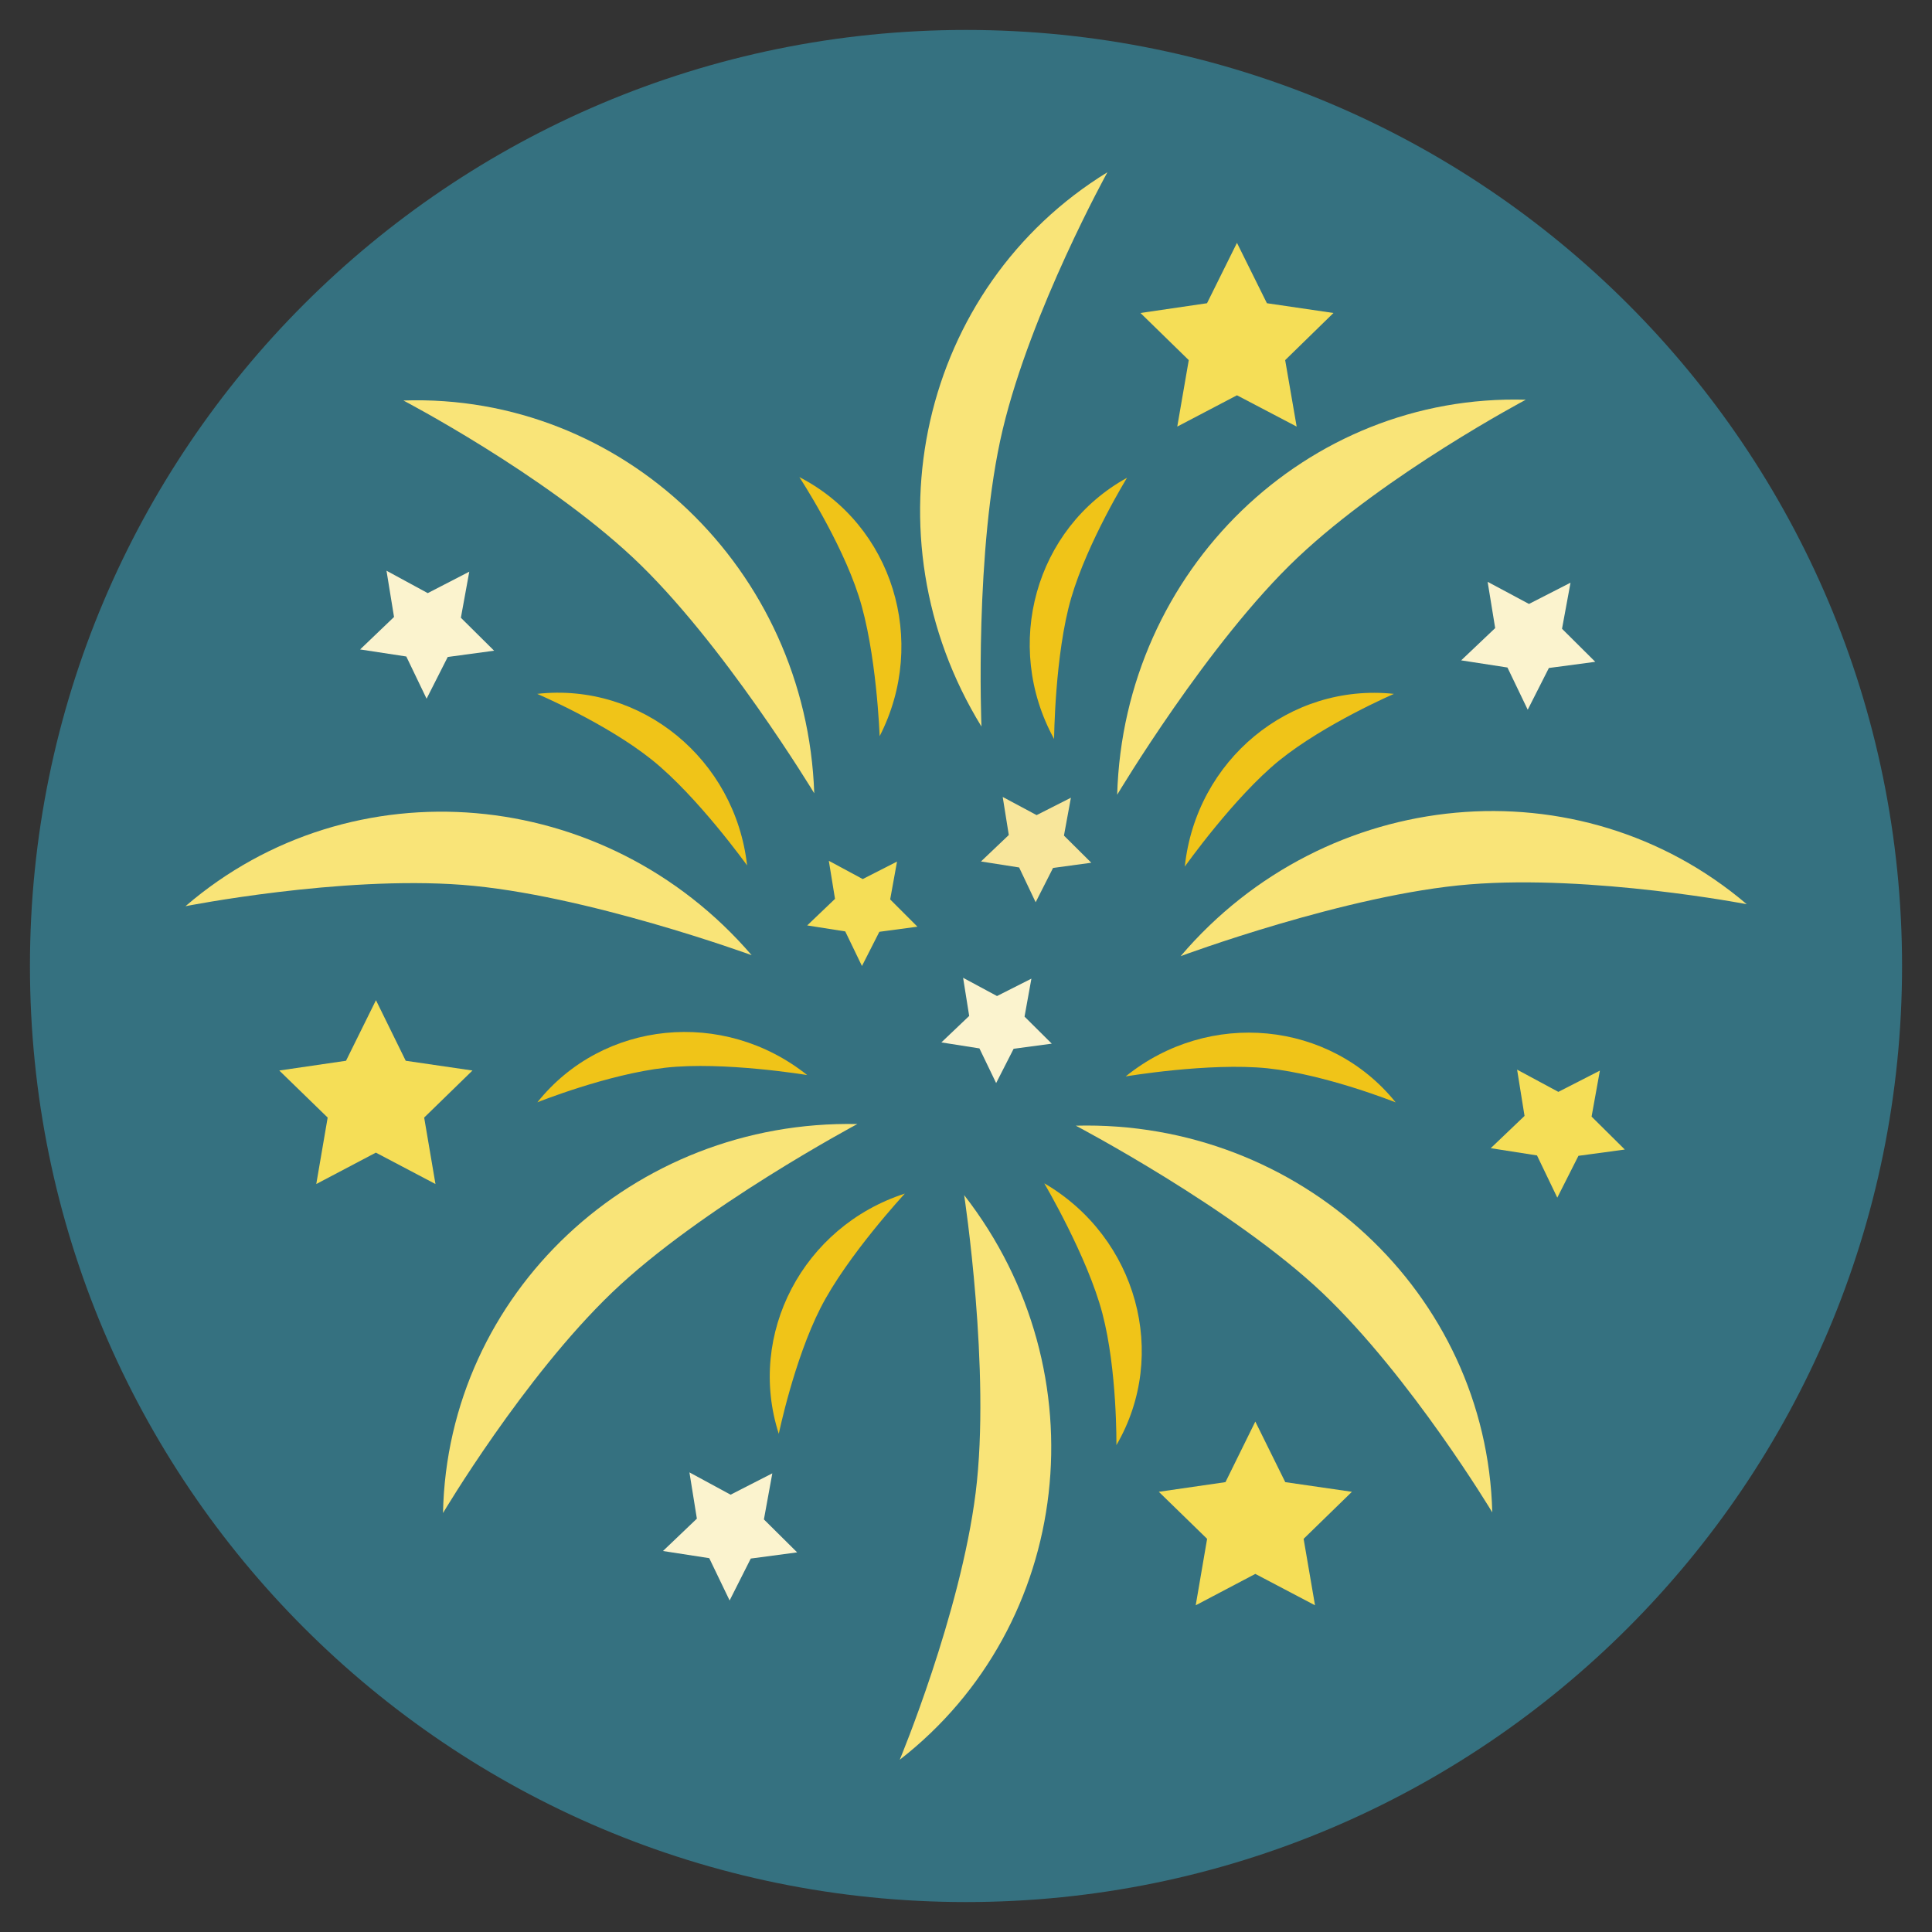 <?xml version="1.0" encoding="utf-8"?>
<!-- Generator: Adobe Illustrator 16.0.0, SVG Export Plug-In . SVG Version: 6.00 Build 0)  -->
<!DOCTYPE svg PUBLIC "-//W3C//DTD SVG 1.1//EN" "http://www.w3.org/Graphics/SVG/1.1/DTD/svg11.dtd">
<svg version="1.1" id="Layer_1" xmlns="http://www.w3.org/2000/svg" xmlns:xlink="http://www.w3.org/1999/xlink" x="0px" y="0px"
	 width="20px" height="20px" viewBox="0 0 20 20" enable-background="new 0 0 20 20" xml:space="preserve">
<rect x="0" y="0" width="20" height="20" fill="#333333" stroke="none"/>
<g>
	<path fill="#357180" d="M19.69,10c0,5.351-4.338,9.69-9.69,9.69S0.31,15.353,0.31,10c0-5.352,4.338-9.69,9.69-9.69
		S19.69,4.647,19.69,10z"/>
	<path fill="#F5DE57" d="M12.995,14.716l0.31,0.627l0.69,0.1l-0.5,0.487l0.118,0.688l-0.618-0.325l-0.617,0.325l0.118-0.688
		l-0.5-0.487l0.69-0.1L12.995,14.716z"/>
	<path fill="#F5DE57" d="M3.892,10.354L4.2,10.981l0.691,0.101l-0.5,0.487l0.117,0.688l-0.617-0.325l-0.617,0.325l0.118-0.688
		l-0.501-0.487l0.691-0.101L3.892,10.354z"/>
	<path fill="#F5DE57" d="M12.805,2.514l0.31,0.625l0.689,0.101l-0.5,0.488l0.119,0.688l-0.618-0.324l-0.618,0.324l0.119-0.688
		l-0.5-0.488l0.689-0.101L12.805,2.514z"/>
	<path fill="#FBF3CE" d="M16.258,6.032L16.17,6.509l0.344,0.342l-0.48,0.064l-0.219,0.432l-0.21-0.437l-0.479-0.074l0.352-0.334
		l-0.078-0.479l0.428,0.229L16.258,6.032z"/>
	<path fill="#F5DE57" d="M9.286,8.919L9.215,9.311l0.282,0.282L9.103,9.646l-0.18,0.354L8.75,9.642L8.356,9.58l0.288-0.275
		L8.58,8.911L8.931,9.1L9.286,8.919z"/>
	<path fill="#F8E69B" d="M11.086,8.258l-0.072,0.392l0.283,0.281l-0.396,0.054l-0.18,0.355L10.55,8.98l-0.395-0.062l0.288-0.274
		L10.38,8.25l0.351,0.188L11.086,8.258z"/>
	<path fill="#FBF3CE" d="M10.677,10.131l-0.071,0.393l0.282,0.28l-0.395,0.053l-0.181,0.355l-0.173-0.359l-0.394-0.062l0.288-0.274
		l-0.063-0.395l0.351,0.189L10.677,10.131z"/>
	<path fill="#FBF3CE" d="M4.858,5.918L4.771,6.395l0.344,0.341l-0.48,0.065L4.416,7.233l-0.21-0.437L3.728,6.723l0.351-0.336
		L4.001,5.908L4.428,6.14L4.858,5.918z"/>
	<path fill="#F5DE57" d="M16.562,11.083l-0.086,0.476l0.344,0.341l-0.48,0.065l-0.219,0.433l-0.21-0.437l-0.479-0.075l0.35-0.334
		l-0.077-0.479l0.427,0.23L16.562,11.083z"/>
	<path fill="#FBF3CE" d="M7.995,15.252l-0.087,0.477l0.344,0.341l-0.48,0.064l-0.219,0.434L7.342,16.13l-0.479-0.074l0.351-0.335
		l-0.077-0.479l0.426,0.231L7.995,15.252z"/>
	<path fill="#F9E478" d="M8.429,8.212c0,0-0.952-1.576-1.88-2.443C5.62,4.901,4.176,4.146,4.176,4.146
		C6.446,4.069,8.349,5.891,8.429,8.212z"/>
	<path fill="#F9E478" d="M8.875,11.636c0,0-1.625,0.867-2.541,1.746s-1.748,2.281-1.748,2.281
		C4.632,13.392,6.552,11.589,8.875,11.636z"/>
	<path fill="#F9E478" d="M7.781,9.888c0,0-1.729-0.632-2.995-0.728S1.92,9.381,1.92,9.381C3.642,7.899,6.266,8.126,7.781,9.888z"/>
	<path fill="#F9E478" d="M11.565,8.227c0,0,0.943-1.581,1.867-2.454s2.363-1.635,2.363-1.635
		C13.525,4.072,11.632,5.903,11.565,8.227z"/>
	<path fill="#F9E478" d="M10.16,7.521c0,0-0.075-1.839,0.22-3.075s1.084-2.663,1.084-2.663C9.527,2.972,8.943,5.541,10.16,7.521
		L10.16,7.521z"/>
	<path fill="#F9E478" d="M11.137,11.653c0,0,1.63,0.857,2.552,1.73c0.92,0.875,1.759,2.273,1.759,2.273
		C15.39,13.386,13.459,11.593,11.137,11.653z"/>
	<path fill="#F9E478" d="M9.981,12.372c0,0,0.277,1.819,0.119,3.08c-0.158,1.26-0.786,2.765-0.786,2.765
		C11.108,16.822,11.408,14.206,9.981,12.372z"/>
	<path fill="#F9E478" d="M12.222,9.898c0,0,1.727-0.642,2.992-0.743c1.268-0.102,2.868,0.205,2.868,0.205
		C16.353,7.888,13.729,8.128,12.222,9.898L12.222,9.898z"/>
	<path fill="#F0C418" d="M9.106,7.621c0,0-0.031-0.878-0.218-1.455C8.702,5.59,8.275,4.939,8.275,4.939
		C9.239,5.435,9.611,6.636,9.106,7.621L9.106,7.621z"/>
	<path fill="#F0C418" d="M7.734,8.959c0,0-0.512-0.714-0.985-1.093C6.276,7.487,5.561,7.183,5.561,7.183
		C6.638,7.062,7.61,7.858,7.734,8.959z"/>
	<path fill="#F0C418" d="M8.356,11.129c0,0-0.867-0.144-1.469-0.076s-1.324,0.358-1.324,0.358C6.24,10.563,7.49,10.438,8.356,11.129
		L8.356,11.129z"/>
	<path fill="#F0C418" d="M9.367,12.356c0,0-0.598,0.644-0.873,1.184c-0.275,0.541-0.432,1.303-0.432,1.303
		C7.729,13.811,8.313,12.697,9.367,12.356L9.367,12.356z"/>
	<path fill="#F0C418" d="M10.912,7.65c0,0,0.007-0.878,0.177-1.46s0.578-1.244,0.578-1.244C10.718,5.468,10.379,6.68,10.912,7.65
		L10.912,7.65z"/>
	<path fill="#F0C418" d="M12.265,8.971c0,0,0.508-0.717,0.978-1.099c0.472-0.381,1.187-0.689,1.187-0.689
		C13.35,7.068,12.382,7.868,12.265,8.971L12.265,8.971z"/>
	<path fill="#F0C418" d="M11.653,11.143c0,0,0.865-0.146,1.469-0.084c0.604,0.064,1.326,0.353,1.326,0.353
		C13.768,10.566,12.515,10.446,11.653,11.143z"/>
	<path fill="#F0C418" d="M10.812,12.253c0,0,0.446,0.757,0.6,1.344c0.154,0.585,0.145,1.363,0.145,1.363
		c0.546-0.937,0.213-2.148-0.744-2.709V12.253z"/>
</g>
</svg>
